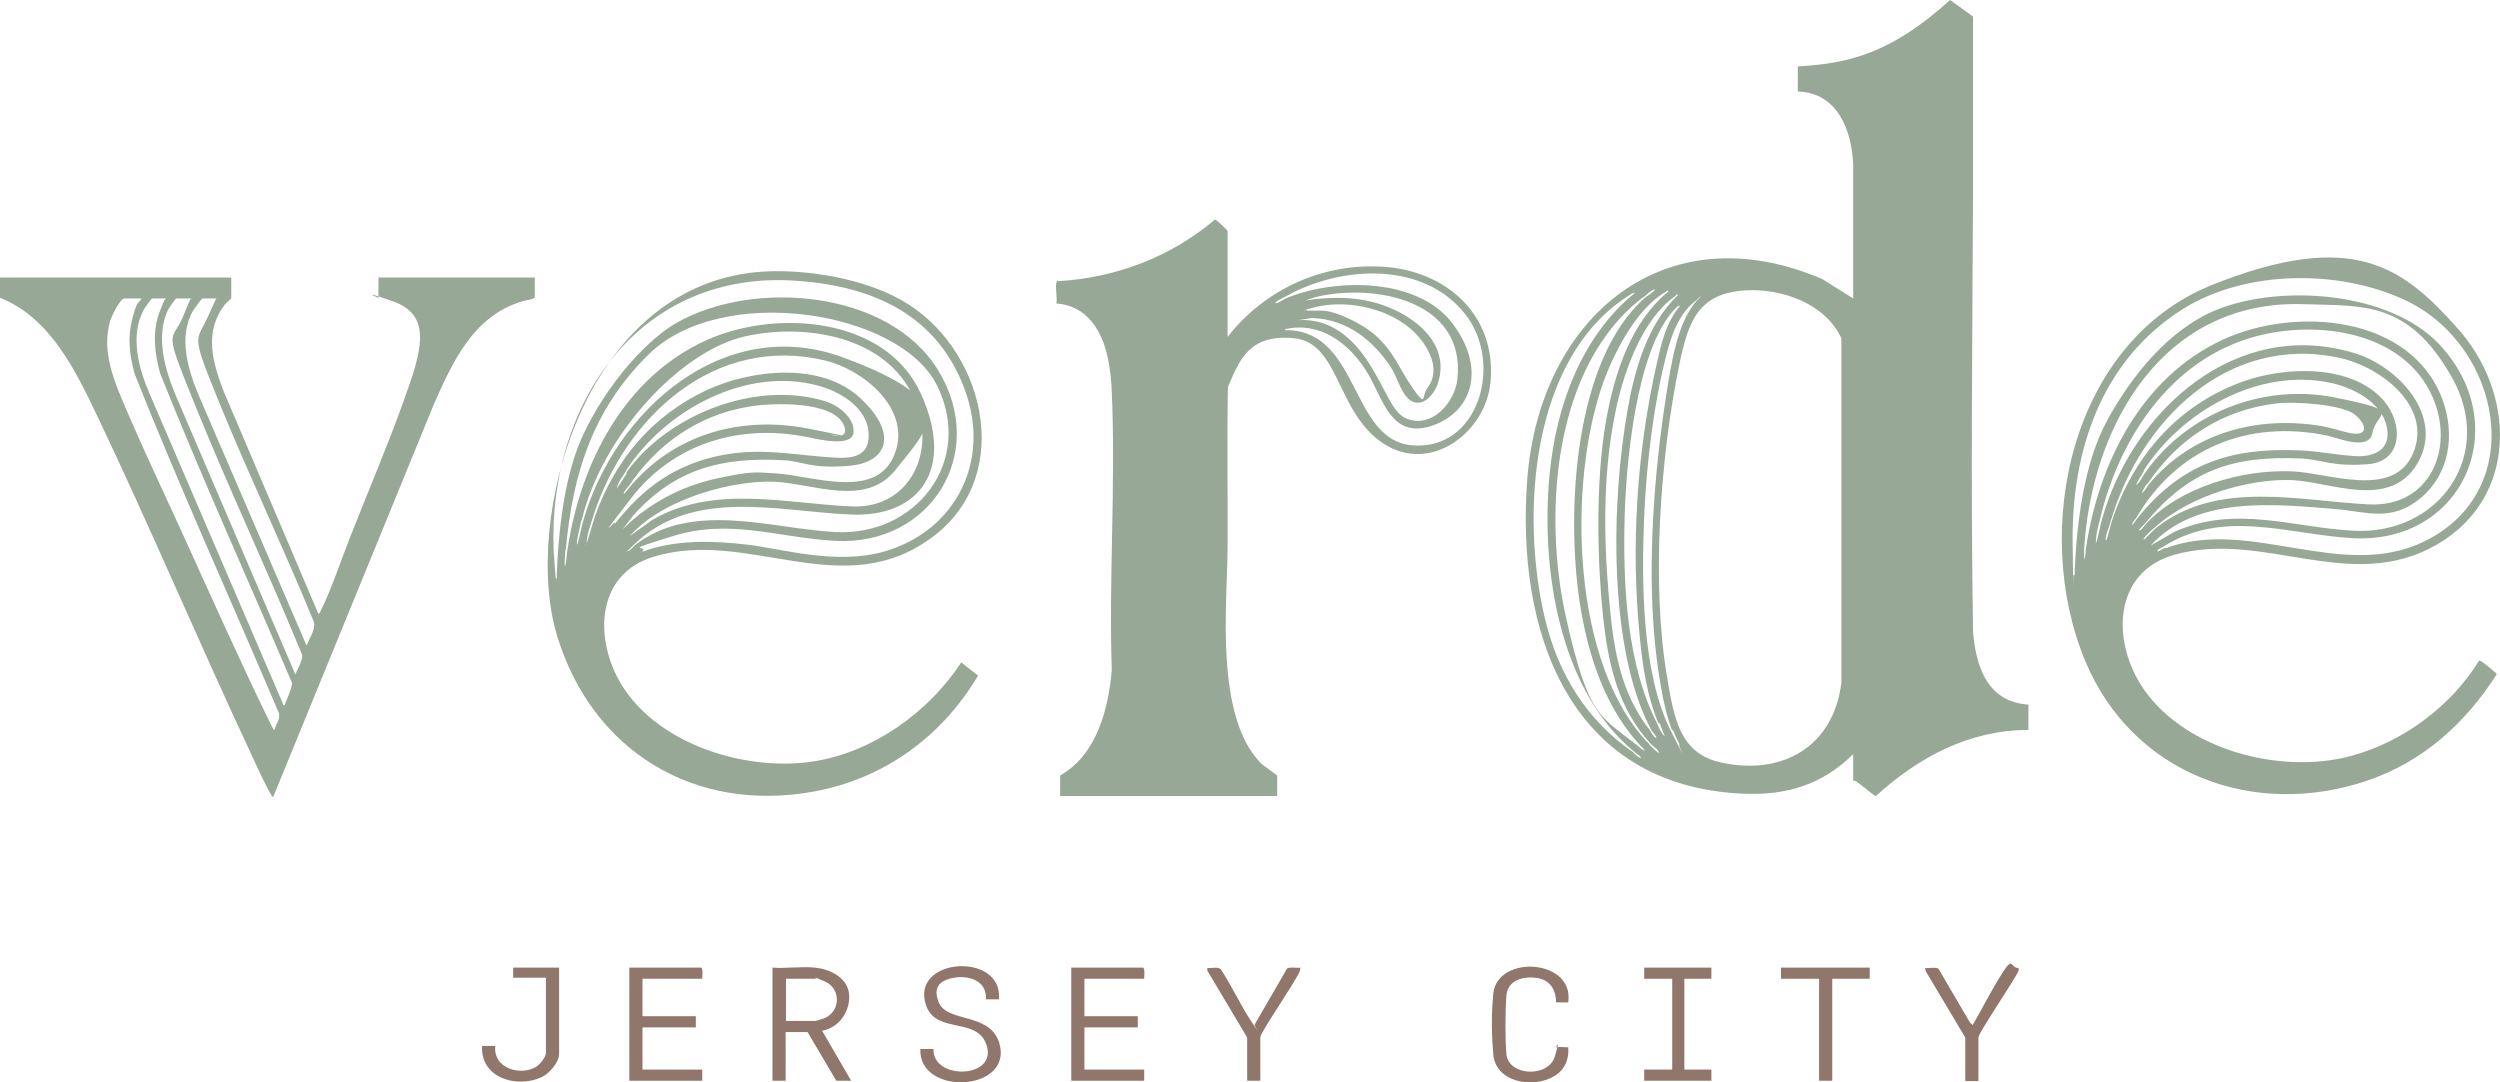 <?xml version="1.0" encoding="UTF-8"?><svg id="Layer_1" xmlns="http://www.w3.org/2000/svg" viewBox="0 0 740.481 320.597"><defs><style>.cls-1{fill:#91766b;}.cls-2{fill:#98a896;}</style></defs><path class="cls-2" d="M532.5,19.7c5.8-.4,11.5-1,17.1-2.7,10.7-3.1,19.8-9.6,28-17l6.8,4.9v51.5c-.2,43.6-.7,87.3,0,130.8.9,10.4,4.3,20.7,16.4,21.5v7.5c-17.5,0-32.6,8.1-45.2,19.6-.4,0-4.9-3.8-5.7-4.3s-1-.2-1-.3v-7.8c-9.2,9-19.6,12.2-32.3,11.7-52-2.1-67.8-48.3-64.2-93.6,3.8-47.3,40.5-79,87.4-58.8l9.1,5.7v-39.8c-.5-10.1-4.6-21.1-16.4-21.5v-7.5.1ZM487,87.8c-27,20.2-30,64.4-23.2,94.9s10.3,29.3,21.8,38.6c.3.3,1.2,1.1,1.6.9-11.7-11.6-17-28.4-19.4-44.4-3.8-26-1.8-70.8,19.4-89.6.9-.8,2.3-1.4,3.1-2.5-1.4.2-2.4,1.5-3.3,2.2v-.1ZM517.1,86c-14,.8-17,9.1-19.6,21.5-5.8,27.7-8.5,66-3.6,93.8,1.9,10.8,3.4,21.8,15.7,24.5,18.2,4.1,33.5-4.6,35.8-23.6v-102c-4.8-10.3-17.5-14.8-28.4-14.2h.1ZM488.6,220.6c.9.9,1.7,1.8,2.8,2.5-.2-1.2-1.8-2-2.5-2.8-9.8-10.7-12.6-23.8-14.1-37.8s-2.5-39.2,1-58.4c2.5-13.8,7.3-28.7,18.4-37.8-.2-.4-.7,0-.9.2-8.5,4.8-15.3,18-18.5,27-10.5,29.6-9.5,83.6,13.9,107.1h-.1ZM483.9,223.1c.6.4,1.3,1.3,2.2,1.4-.4-.8-1.3-1.1-1.9-1.7-22.6-18.5-27.9-54.9-25.2-82.5,1.9-19.9,9.4-40.7,25.2-53.5-.5-.2-1.3.5-1.7.7-29.2,18.5-32.1,64.9-25,95.3,3.9,16.6,12.3,30.5,26.5,40.2l-.1.1ZM488.9,216.7c.5.6.8,1.6,1.7,1.9,0-.8-1.1-1.7-1.4-2.2-13.1-24.2-11.9-68.5-7.1-95.1,2.1-11.9,5.9-25.4,14.9-33.9-.3-.5-.6.1-.8.3-9.6,6.7-15,21.8-17.4,32.8-4,18.2-3.9,37.4-2.3,55.9,1.3,14.8,3,28.4,12.5,40.3h-.1ZM502.8,88.7c-5,3.4-7.5,9.8-9,15.5-4,15.3-6.1,32.9-6.8,48.6-.8,19.1-.8,46.7,8,63.9s1.2,3,2.5,3.9c-.6-1.2-1.2-2.4-1.7-3.7s-.5-.4-.5-.5c-2.9-7.1-4.6-20.1-5.3-27.9-2-23.3,0-49,3.6-72,1.4-8.5,3.2-21.6,9.4-27.9s1.6-.7,1.5-1.4l-1.8,1.4.1.1ZM490.9,214.5c.6,1.2,1.1,2.7,2.2,3.6-.4-1.1-.9-2.2-1.3-3.3s-.6-.6-.6-.6c-3.3-7.8-4.7-17-5.5-25.4-2.7-26.8-.9-55.1,5.1-81.4,1.3-5.9,2.8-12.1,6.8-16.8-.5-.3-1.3.8-1.7,1.1-11.3,12.2-14.3,45.6-14.7,61.8-.5,19.5.6,43.4,9.7,60.9v.1Z"/><path class="cls-2" d="M363.6,99.8c10.9-14,28-21.9,45.9-20.8,18.8,1.1,33.7,14.2,32,34-1.3,15-17.7,27.5-31.7,18.4s-13-29.8-26.4-31.2-16.3,6.5-19.7,14.4c-.3,16,0,32.1-.1,48.1s-3.9,49.6,10,63.5c.7.7,4.7,3.3,4.7,3.6v6h-64.3v-6.1c10.8-6.1,14.3-19.6,15.3-31.2-.9-27.2,1.2-55.2,0-82.4-.1-3.2-.5-7-1.2-10.2-1.7-8-6.2-15.4-15.2-16,.3-1.6-.4-4.8,0-6.2s.2-.4.4-.4c17.2-1,33.5-7.2,46.6-18.3.3,0,3.7,3.2,3.7,3.4v31.5-.1ZM380.2,88.1c-.8.5-1.9.8-2.5,1.7,1.1,0,2.2-1,3.1-1.4,14.5-6.1,39.2-6.3,49.5,7.5s5.3,26.6-6.5,30.3c-11.7,3.7-14.1-7.8-18.5-15.3s-12.9-16-24.7-13.4c0,.5.6.3,1,.3,21.1.7,18.4,32.5,36.6,34.1,19.9,1.7,27.1-24.3,15.9-38.7-12.6-16.2-37.6-14.5-53.8-5.1h-.1ZM384.6,94.8c9.5-.5,16.1,5.3,20.9,12.8s6.9,14.6,10.9,16.3c7.6,3.3,14.6-4.7,15.3-11.8,2.3-23.2-24.6-28.3-42.1-24.1l-3,1c9.8-1.5,19.4-1.1,28.3,3.7s14.2,12.6,10.7,21.6c-1,2.6-3.9,6-7.1,4.7s-4.7-7.3-6.1-9.5c-5.3-8.5-13.4-15-23.8-15.3l-4,.6h0ZM387.1,92h4.3c4.3,0,12.1,4,15.4,6.8,6.1,5.2,7.4,10.1,11.6,16.1s2.6,2.5,4.4,0c4.5-5.9-.4-13.6-5.1-17.6-7.5-6.4-19.9-8.8-29.4-6s-1,0-1.2.6v.1Z"/><path class="cls-2" d="M226.8,80.4c12.7-.6,29.1,2.2,40.2,8.5,24.3,13.6,33.9,51.1,9.8,69.7-26.9,20.8-55.2-2.5-83.5,6.4-15,4.7-17.1,20.4-11.5,33.4,9.1,21,37.9,30.5,59.3,27.1,17.6-2.8,34-14.6,43.6-29.3l5,3.9c-10.7,18-27.6,30.4-48.4,34.3-35.5,6.6-65.9-11.9-76.3-46.1s8-105.2,61.8-107.9h0ZM190,163.5c9.9-3.7,20.8-3.4,31.2-2.2s26.5,6.2,40.9,2c21.1-6.2,31.3-26.8,23.8-47.5-8-22.3-26.9-30.9-49.4-32.6-47.3-3.7-74.4,36.6-72.5,80.3l.6,7.9c.5,0,.3-.6.3-1,.5-12.1,1.7-24.3,5.5-35.8,4.5-13.5,17.7-32,30.2-39.1,22.7-12.8,62.8-9.6,77.3,14.2,14.9,24.5-2.2,51.9-30.3,50.5-16.5-.8-31.1-6.7-48-1.5s-6.9,2.5-9.5,4.8h-.1ZM167.5,162.7c0,.5-.5,5-.1,5,.4-1.6.4-3.3.7-5,3.8-25.5,16.9-51.2,41.5-62.1,20.4-9,52.7-6.8,63.1,15.9,10.4,22.7-.6,36.8-20.7,35.9-21.5-.9-46.7-8.1-64.2,8.9s-1.6,1-1.7,1.9c.1.2,1.8-1.5,1.9-1.7,17.2-13.3,40.4-4.9,59.5-3.9,23.9,1.2,41-21,30.1-43.3s-63.8-30.7-85.5-9.3c-16.4,16.1-22.5,35.2-24.5,57.7h-.1ZM172.2,154.1c-.1.6-1.8,7.2-1.2,7.2.7-2.3,1.1-4.8,1.8-7.2,9.3-32.4,41.6-61.3,77-48.2s25.3,20.7,15.5,33.2c-8.8,11.2-24.2,4.2-35.7,3.6s-32.8,4.5-43.1,16.1l6.7-4.8c18.3-10.6,39.6-4.8,59.2-4,15.7.6,23.8-13.6,19.8-27.9-6-21.7-32-26.8-51.4-22.5s-42.6,29.6-48.5,54.5h-.1ZM175.8,152.7c-.9,2.7-1.9,5.5-2.1,8.3,1-2.7,1.7-5.6,2.6-8.3,6-16.6,16.8-29.5,32.9-37.1,13.3-6.2,34-8.5,45.6,2.3,11.6,10.8,7.9,19.2-3.5,20.1s-13.4-1.4-19.4-1.7c-18.3-.9-31.7,2.5-44.2,16.2l-3.3,4.3c7.7-7.7,17.4-12.8,28-15.1s11.5-1.8,17.1-1.5c11,.5,30.9,8.6,35.8-6.6,4.2-12.8-9.7-24.1-20.8-26.8-32.7-7.9-59.2,16.6-68.7,45.8v.1ZM185.5,139.4c-1,1.6-2.4,3.3-2.8,5.3l2.7-4.1c.2-.2.2-.8.3-.9,12.4-17.1,38.4-27.2,58.9-20.8,3.7,1.2,8.6,4.8,8.2,9.2s-10.1,2.1-13.5,1.4c-20-4.1-39.7,1.7-52.3,18s-3.7,5-4.9,7.7c8.4-10.8,18.2-17.8,31.8-20.4,12.3-2.4,22.6.3,34.6.8,3.9.1,8.1-.6,8.7-5.2,1.1-8.6-7.4-14.1-14.6-16.1-21.5-6-45.6,7.2-57.2,25.1h.1ZM186.1,144.1c-.4.6-1.3,1.3-1.4,2.2.8-.4,1.1-1.3,1.7-1.9,13.3-15.9,33.1-21.4,53.3-17.4,20.2,4,4.4,1.3,6.5,1.8s5.1.7,3.8-2.7c-2.9-7.5-21.4-6.8-27.9-5.7-15.1,2.4-27.6,11.1-36,23.8v-.1ZM173.5,161.3v.3c.2,0,.2-.2,0-.3Z"/><path class="cls-2" d="M734.3,195.7c.3-.2,1.2.6,1.5.8.5.3,3.5,2.8,3.6,3s.2.2,0,.4c-9.3,14.4-21.5,25.5-37.9,31.2-34,11.7-70-1.9-83.9-35.4-16.1-38.7-4.3-94.5,37.6-111.3s56.6-5.1,72.5,12.6c17.5,19.3,18.4,50.2-5.9,64.3-25.7,14.8-51.2-4.4-77.7,3-18.6,5.2-18.6,26.3-9.1,39.9,12.6,18,40.4,25.2,61,19.8,15.4-4,29.9-14.7,38.2-28.2l.1-.1ZM641.4,162.4c25-9.4,52.4,10.1,77-2.2,30.8-15.4,22.4-57.5-5.4-71-19.6-9.5-47.7-9.4-66.4,2.3-24.2,15.2-33.1,42.1-32.7,69.6s0,6.2.3,9.3c.5,0,.3-.6.3-1,.6-14.4,2.7-32.2,9.7-45s18.1-26.9,32.5-32.7c19-7.6,51-5.3,65.7,10.2,22.6,23.9,7.4,59.4-25.7,57.5-18.8-1.1-38.2-8.8-55.9,2.5-.6.4-1.6.6-1.9,1.4.9,0,1.8-.9,2.5-1.1v.2ZM617.3,162.7c0,.4,0,3.1.1,3.1.3-1,.3-2.1.4-3.1,3.7-25.4,16.4-50.9,40.6-62.1,21.4-9.9,55.9-7.3,65.1,17.9,3.7,10.2,2.1,21.8-6.5,29s-15.9,4.1-25,3.3c-18.4-1.5-41.4-4.1-55,10.8l7.1-4.1c18-8,34.8-1.3,52.9-.3,25.6,1.4,42.2-22.6,29.2-45.5s-26.6-21-43.9-21.6c-41.4-1.4-62.8,35.6-65,72.6h0ZM622,153.8c-.6,2.3-1.3,4.8-1.2,7.2.8-2.3,1.1-4.8,1.8-7.2,9-32.2,39.9-60.1,75.1-49.1,12.8,4,26.5,18.8,18.3,32.6s-25.6,5.4-37.2,4.9-29.6,4.1-40.4,13.9c-1.3,1.1-2.6,2.2-3.6,3.6.5.1.7-.3,1-.6.9-.8,2-2.1,2.9-2.8,18.2-14.3,42.2-7.9,63.1-6.9,17.9.8,25.3-16.5,18.8-31.6-8.5-19.8-34.7-23.3-53.4-17.9-24.5,7-39.6,30.2-45.2,53.9h0ZM625.1,154.7c0,.3-2.1,5.3-1.2,5.3.6-1.7,1-3.5,1.5-5.3,6.3-19.3,19.3-34.5,38.7-41.6,12.5-4.6,32.3-5.4,41.9,5.5,5.8,6.6,5.9,18.1-4.7,18.9s-13.6-1.4-19.7-1.7c-20.7-.9-33.3,3.6-46.4,19.4-.2.2-1.8,1.8-1.7,1.9.9,0,1.4-1.1,1.9-1.7,10.1-11.1,28.7-16.4,43.4-15.8,10.9.4,30.3,8.4,36-5.5,5.7-13.8-9.8-25.5-21.8-28.1-33.3-7.2-59.2,18.8-67.9,48.6v.1ZM635.1,139.4c-.9,1.4-1.7,2.8-2.5,4.3,1.3-.7,1.9-2.6,2.8-3.7,12.4-17.6,34.8-26.5,56-22.3s12.4,4.2,11.3,10.5c-1,5.5-10.2,1.5-13.5.8-23.4-4.8-44.4,3.8-56.4,24.3-.3.5-1.3,1.3-1.3,2.2.7-.5,1-1.3,1.5-1.9,13-16.2,27.5-21.1,48.1-20.2,5.5.2,11.2,1.4,16.6,1.7s10.8-1.8,9.2-8.9-9.9-11.4-16.6-12.8c-21.3-4.6-44.3,8.5-55.5,26.2l.3-.2ZM636.4,143c0,.1-.5.2-.7.6-.5.7-1.1,1.7-1.3,2.5.9-.7,1.5-1.9,2.2-2.8,12.7-15.1,31.9-20.3,51.1-17.1,2.8.5,5.3,1.4,8,2,6.1,1.3,5.3-2.5,1.8-5.4s-17.3-4-23.3-3.3c-16,1.9-29,10.4-37.9,23.5h.1Z"/><path class="cls-2" d="M68.5,82.3v6c0,.1-1.6,1.6-1.9,1.9-6.2,8-3.7,17-.4,25.6l28.1,66c.4,0,.4-.4.6-.7,3.2-6.3,6.1-15.2,8.8-22,5.3-13.5,11.3-27.5,16.1-41s8.6-24.6-3.3-28.8-3.2-.5-4.4-1.1v-6h46.3v6c-1.1.6-2.6.7-3.9,1.1-14.4,4.4-20.5,18-26.1,30.7l-47.5,116.1c-.7,0-5.6-10.8-6.3-12.3-15.6-33.3-29.9-67.2-45.7-100.4-6.5-13.6-14-29.3-28.9-35.2v-6h68.5v.1ZM41.9,88.4h-5.1c-1.2,0-3.8,5.4-4.2,6.7-2.6,9.2,1.3,18,4.8,26.2,5.1,11.9,10.7,23.7,16.1,35.5,8.6,18.9,17.1,38,26.2,56.7.2.3,1.3,2.9,1.6,2.7.4-1.7,1.8-3.2,1.3-5-14.2-33.5-29.3-66.6-42.7-100.4-1.6-5.8-2.2-10.9-.6-16.8s1.6-3.6,2.6-5.6ZM49.1,88.4h-4c-.3,0-2.1,2.7-2.4,3.1-4.3,7.7-1.7,17.5,1.6,25.1l39.7,92.3c.6.1.3-.3.5-.6.5-1.1,2.2-5.2,2-6-13-30.6-26.8-60.9-39.1-91.8-1.6-6-2.4-12.2-.1-18.2s1.4-2.6,1.9-4l-.1.1ZM56.9,88.4h-4.6c-.4,0-2.2,2.8-2.5,3.3-3.9,8-.8,18.3,2.5,26l35.2,82.1c.5-1.5,2.3-4.4,2-5.8-10.1-24.7-21.6-49-31.6-73.7s-7-18.1-3.4-27.2,1.9-3,2.4-4.6v-.1ZM64.6,88.4h-4.6c-.3,0-2.5,3.1-2.8,3.6-4.5,7.7-1.5,17.6,1.7,25.2l31.9,74c.8-1.9,2.7-4.9,2.2-6.9-8.9-21.8-19.1-43.1-28-64.9s-6.8-17.7-3-26.5c3.8-8.8,1.9-2.9,2.5-4.5h.1Z"/><path class="cls-1" d="M241.4,286.6c4.1.4,9.2,2.7,10,7.2s-2,10.4-7.9,11.5l8.6,14.8h-4.4l-8.5-14.4h-6.5v14.4h-3.9v-33.5c4.1.3,8.6-.4,12.6,0h0ZM232.7,302.4h8.7c.4,0,2.5-.7,3-.9,4.7-2.2,4.6-8.8-.1-10.8s-2.2-.8-2.5-.8h-9v12.5h-.1Z"/><path class="cls-1" d="M338.9,289.9h-17.7v11.1h15.8v3.3h-15.8v12.5h17.7v3.3h-21.6v-33.5h21.2c.7,0,.4,2.7.4,3.3h0Z"/><path class="cls-1" d="M208,289.9h-17.7v11.1h15.8v3.3h-15.8v12.5h17.7v3.3h-21.6v-33.5h21.2c.7,0,.4,2.7.4,3.3h0Z"/><path class="cls-1" d="M295.9,296h-3.9c.4-5.7-5.3-7.3-10-6.3s-5.4,3.8-3.9,7.3c2.6,6,15.2,2.8,17.9,12,4.2,14.4-24,15.8-23.4,1.7h3.9c-.4,9.1,18.2,8.9,15.9-.5s-15.1-3.6-18.1-12.4c-4.9-14.2,22.8-16.1,21.6-1.8h0Z"/><path class="cls-1" d="M464.5,296.9h-3.6c0-3.4-1.5-6.3-5-7.1-4-.9-9.3.2-9.7,5s-.4,13.3,0,17.5c.7,6.5,12.4,6.9,14.3.7s.3-2.7.4-2.8c.2-.2,3,0,3.6,0,.3,3.5-1,6.7-4.1,8.5-6.1,3.8-17.4,2-18.1-6.4s-.4-13.6,0-18c1.2-11.7,24.1-10.3,22.2,2.6h0Z"/><polygon class="cls-1" points="506.9 286.6 506.9 289.9 498.9 289.9 498.9 316.8 506.9 316.8 506.9 320.1 487 320.1 487 316.8 495.3 316.8 495.3 289.9 487 289.9 487 286.6 506.9 286.6"/><path class="cls-1" d="M165.6,286.6v25.6c0,2.4-2.9,5.8-5.1,6.8-7.3,3.5-18.3.3-17.7-9.2h3.9c-.7,6.6,7.3,9,12.1,6.2,1-.6,2.9-2.9,2.9-4.1v-22.3h-9.7v-3h13.6Z"/><path class="cls-1" d="M582.1,307.3l-11.7-19.6-.2-1c1,.2,3.3-.4,4,.3l9.3,15.9.8.7c3-5.2,5.7-10.6,8.9-15.6s2.3-1.1,4.7-1.3v.8c-1.2,2.8-11.9,18.4-11.9,19.8v12.9h-3.9v-12.9h0Z"/><path class="cls-1" d="M369.4,307.3l-11.8-19.8v-.8c1.1.2,3.1-.5,4,.4,3.3,5,5.9,10.8,9.2,15.7s.6.9.8.7l9.6-16.6c.7-.6,3-.1,4-.3l-.2,1c-1,2.8-11.7,18.2-11.7,19.6v12.9h-3.9v-12.9.1Z"/><polygon class="cls-1" points="553.8 286.6 553.8 289.9 542.7 289.9 542.7 320.1 538.8 320.1 538.8 289.9 527.5 289.9 527.5 286.6 553.8 286.6"/></svg>